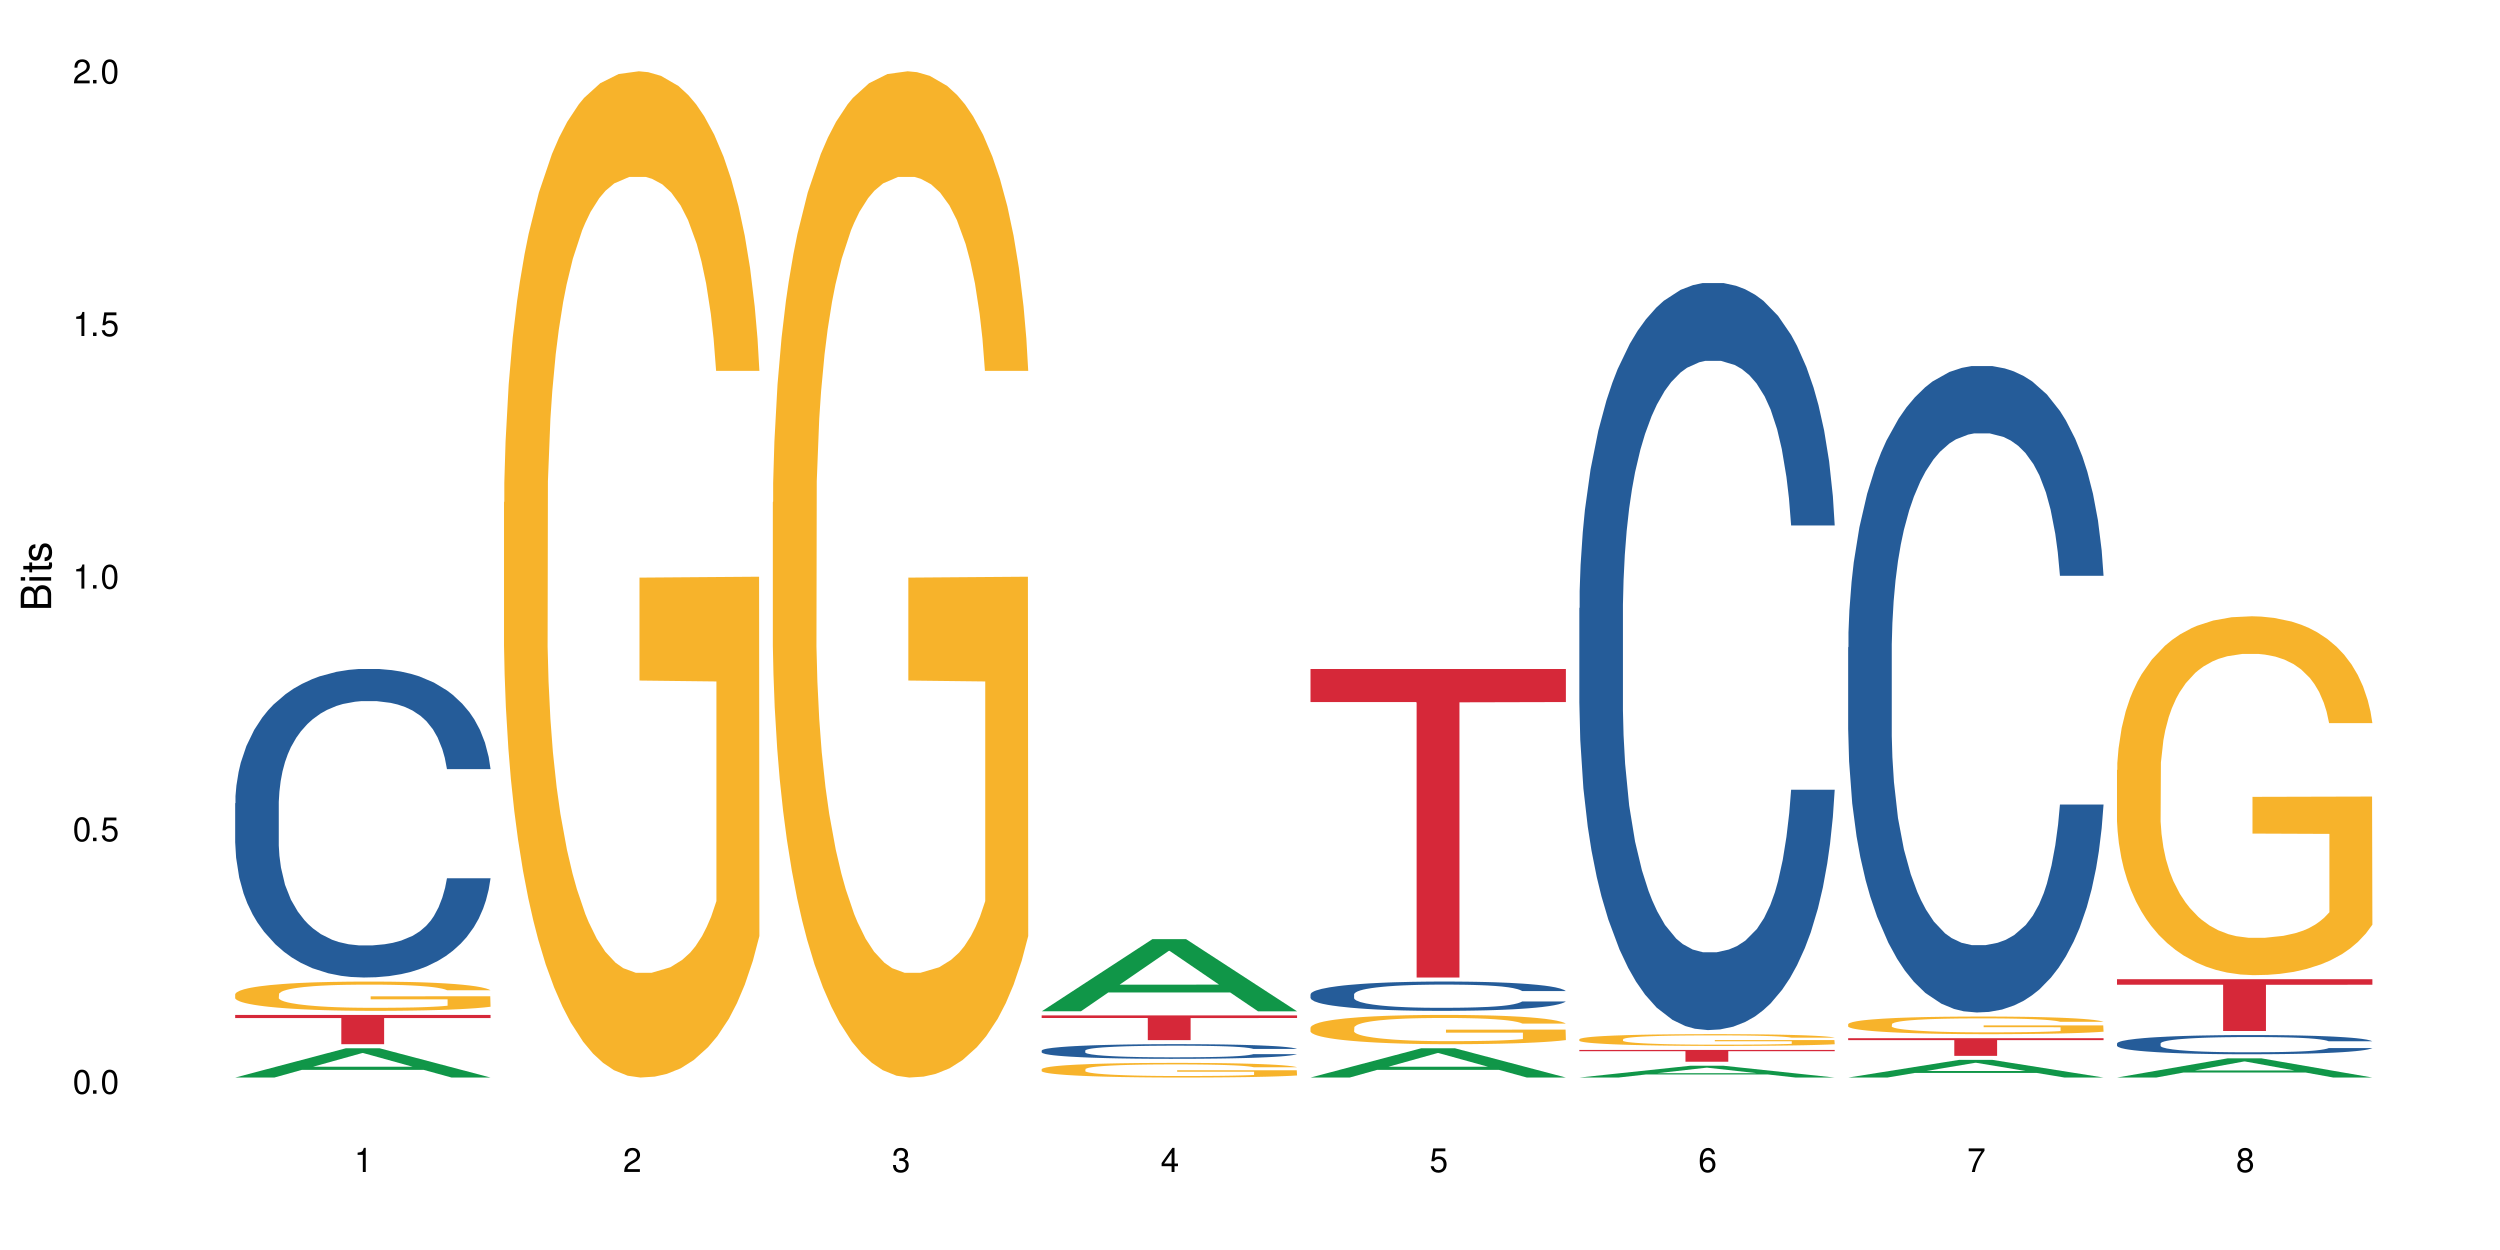 <?xml version="1.0" encoding="UTF-8"?>
<svg xmlns="http://www.w3.org/2000/svg" xmlns:xlink="http://www.w3.org/1999/xlink" width="720" height="360" viewBox="0 0 720 360">
<defs>
<g>
<g id="glyph-0-0">
</g>
<g id="glyph-0-1">
<path d="M 2.641 -6.938 C 2 -6.938 1.422 -6.656 1.078 -6.172 C 0.641 -5.562 0.406 -4.641 0.406 -3.359 C 0.406 -1.016 1.188 0.219 2.641 0.219 C 4.078 0.219 4.859 -1.016 4.859 -3.297 C 4.859 -4.641 4.656 -5.547 4.203 -6.172 C 3.844 -6.656 3.281 -6.938 2.641 -6.938 Z M 2.641 -6.188 C 3.547 -6.188 4 -5.25 4 -3.375 C 4 -1.406 3.562 -0.484 2.625 -0.484 C 1.734 -0.484 1.281 -1.438 1.281 -3.344 C 1.281 -5.25 1.734 -6.188 2.641 -6.188 Z M 2.641 -6.188 "/>
</g>
<g id="glyph-0-2">
<path d="M 1.828 -1 L 0.828 -1 L 0.828 0 L 1.828 0 Z M 1.828 -1 "/>
</g>
<g id="glyph-0-3">
<path d="M 4.562 -6.797 L 1.062 -6.797 L 0.547 -3.094 L 1.328 -3.094 C 1.719 -3.562 2.047 -3.734 2.578 -3.734 C 3.484 -3.734 4.062 -3.109 4.062 -2.094 C 4.062 -1.125 3.484 -0.531 2.578 -0.531 C 1.828 -0.531 1.375 -0.906 1.188 -1.672 L 0.328 -1.672 C 0.453 -1.109 0.547 -0.844 0.75 -0.594 C 1.125 -0.078 1.828 0.219 2.594 0.219 C 3.969 0.219 4.922 -0.781 4.922 -2.219 C 4.922 -3.562 4.031 -4.484 2.719 -4.484 C 2.25 -4.484 1.859 -4.359 1.469 -4.062 L 1.734 -5.969 L 4.562 -5.969 Z M 4.562 -6.797 "/>
</g>
<g id="glyph-0-4">
<path d="M 2.484 -4.938 L 2.484 0 L 3.328 0 L 3.328 -6.938 L 2.766 -6.938 C 2.469 -5.875 2.281 -5.734 0.984 -5.562 L 0.984 -4.938 Z M 2.484 -4.938 "/>
</g>
<g id="glyph-0-5">
<path d="M 4.859 -0.828 L 1.281 -0.828 C 1.359 -1.406 1.672 -1.781 2.5 -2.281 L 3.469 -2.828 C 4.406 -3.344 4.906 -4.062 4.906 -4.906 C 4.906 -5.484 4.672 -6.031 4.266 -6.406 C 3.859 -6.766 3.375 -6.938 2.719 -6.938 C 1.859 -6.938 1.219 -6.625 0.844 -6.031 C 0.609 -5.672 0.5 -5.234 0.484 -4.531 L 1.328 -4.531 C 1.359 -5.016 1.406 -5.281 1.531 -5.516 C 1.75 -5.938 2.188 -6.203 2.703 -6.203 C 3.469 -6.203 4.031 -5.641 4.031 -4.891 C 4.031 -4.344 3.719 -3.859 3.125 -3.516 L 2.234 -3 C 0.812 -2.172 0.406 -1.531 0.328 -0.016 L 4.859 -0.016 Z M 4.859 -0.828 "/>
</g>
<g id="glyph-0-6">
<path d="M 2.125 -3.188 L 2.578 -3.188 C 3.5 -3.188 3.984 -2.766 3.984 -1.922 C 3.984 -1.062 3.469 -0.531 2.594 -0.531 C 1.656 -0.531 1.203 -1 1.156 -2.016 L 0.312 -2.016 C 0.344 -1.453 0.438 -1.094 0.609 -0.781 C 0.953 -0.109 1.625 0.219 2.547 0.219 C 3.953 0.219 4.859 -0.625 4.859 -1.938 C 4.859 -2.828 4.516 -3.297 3.703 -3.594 C 4.344 -3.844 4.656 -4.328 4.656 -5.031 C 4.656 -6.219 3.875 -6.938 2.578 -6.938 C 1.203 -6.938 0.484 -6.172 0.453 -4.703 L 1.297 -4.703 C 1.312 -5.125 1.344 -5.359 1.453 -5.578 C 1.641 -5.969 2.062 -6.203 2.594 -6.203 C 3.344 -6.203 3.797 -5.75 3.797 -5 C 3.797 -4.516 3.609 -4.219 3.25 -4.047 C 3.016 -3.953 2.703 -3.922 2.125 -3.906 Z M 2.125 -3.188 "/>
</g>
<g id="glyph-0-7">
<path d="M 3.141 -1.672 L 3.141 0 L 3.984 0 L 3.984 -1.672 L 4.984 -1.672 L 4.984 -2.438 L 3.984 -2.438 L 3.984 -6.938 L 3.359 -6.938 L 0.266 -2.578 L 0.266 -1.672 Z M 3.141 -2.438 L 1 -2.438 L 3.141 -5.5 Z M 3.141 -2.438 "/>
</g>
<g id="glyph-0-8">
<path d="M 4.781 -5.125 C 4.609 -6.266 3.891 -6.938 2.844 -6.938 C 2.094 -6.938 1.422 -6.578 1.031 -5.953 C 0.594 -5.266 0.406 -4.422 0.406 -3.172 C 0.406 -2 0.578 -1.25 0.984 -0.641 C 1.359 -0.078 1.953 0.219 2.703 0.219 C 3.984 0.219 4.922 -0.75 4.922 -2.094 C 4.922 -3.375 4.062 -4.281 2.844 -4.281 C 2.172 -4.281 1.641 -4.031 1.281 -3.516 C 1.281 -5.234 1.828 -6.188 2.797 -6.188 C 3.391 -6.188 3.797 -5.797 3.938 -5.125 Z M 2.734 -3.531 C 3.547 -3.531 4.062 -2.953 4.062 -2.031 C 4.062 -1.156 3.484 -0.531 2.703 -0.531 C 1.922 -0.531 1.328 -1.188 1.328 -2.078 C 1.328 -2.938 1.906 -3.531 2.734 -3.531 Z M 2.734 -3.531 "/>
</g>
<g id="glyph-0-9">
<path d="M 4.984 -6.797 L 0.438 -6.797 L 0.438 -5.969 L 4.109 -5.969 C 2.5 -3.656 1.828 -2.234 1.328 0 L 2.219 0 C 2.594 -2.172 3.453 -4.047 4.984 -6.094 Z M 4.984 -6.797 "/>
</g>
<g id="glyph-0-10">
<path d="M 3.75 -3.656 C 4.469 -4.094 4.688 -4.438 4.688 -5.078 C 4.688 -6.172 3.844 -6.938 2.641 -6.938 C 1.438 -6.938 0.594 -6.172 0.594 -5.094 C 0.594 -4.438 0.812 -4.094 1.516 -3.656 C 0.734 -3.266 0.359 -2.703 0.359 -1.922 C 0.359 -0.656 1.281 0.219 2.641 0.219 C 3.984 0.219 4.922 -0.656 4.922 -1.922 C 4.922 -2.703 4.531 -3.266 3.75 -3.656 Z M 2.641 -6.188 C 3.359 -6.188 3.812 -5.75 3.812 -5.062 C 3.812 -4.406 3.344 -3.984 2.641 -3.984 C 1.922 -3.984 1.453 -4.406 1.453 -5.078 C 1.453 -5.75 1.922 -6.188 2.641 -6.188 Z M 2.641 -3.266 C 3.484 -3.266 4.062 -2.719 4.062 -1.906 C 4.062 -1.078 3.484 -0.531 2.625 -0.531 C 1.797 -0.531 1.219 -1.094 1.219 -1.906 C 1.219 -2.719 1.781 -3.266 2.641 -3.266 Z M 2.641 -3.266 "/>
</g>
<g id="glyph-1-0">
</g>
<g id="glyph-1-1">
<path d="M 0 -0.953 L 0 -4.891 C 0 -5.719 -0.234 -6.344 -0.734 -6.797 C -1.188 -7.234 -1.812 -7.469 -2.5 -7.469 C -3.547 -7.469 -4.188 -7 -4.625 -5.875 C -4.984 -6.688 -5.625 -7.094 -6.531 -7.094 C -7.172 -7.094 -7.734 -6.859 -8.141 -6.391 C -8.562 -5.922 -8.75 -5.344 -8.75 -4.5 L -8.75 -0.953 Z M -4.984 -2.062 L -7.766 -2.062 L -7.766 -4.219 C -7.766 -4.844 -7.688 -5.203 -7.453 -5.5 C -7.219 -5.812 -6.859 -5.969 -6.375 -5.969 C -5.891 -5.969 -5.531 -5.812 -5.297 -5.5 C -5.062 -5.203 -4.984 -4.844 -4.984 -4.219 Z M -0.984 -2.062 L -4 -2.062 L -4 -4.781 C -4 -5.766 -3.438 -6.359 -2.484 -6.359 C -1.547 -6.359 -0.984 -5.766 -0.984 -4.781 Z M -0.984 -2.062 "/>
</g>
<g id="glyph-1-2">
<path d="M -6.281 -1.797 L -6.281 -0.797 L 0 -0.797 L 0 -1.797 Z M -8.75 -1.797 L -8.75 -0.797 L -7.484 -0.797 L -7.484 -1.797 Z M -8.75 -1.797 "/>
</g>
<g id="glyph-1-3">
<path d="M -6.281 -3.047 L -6.281 -2.016 L -8.016 -2.016 L -8.016 -1.016 L -6.281 -1.016 L -6.281 -0.172 L -5.469 -0.172 L -5.469 -1.016 L -0.719 -1.016 C -0.078 -1.016 0.281 -1.453 0.281 -2.234 C 0.281 -2.5 0.25 -2.719 0.188 -3.047 L -0.641 -3.047 C -0.609 -2.906 -0.594 -2.766 -0.594 -2.562 C -0.594 -2.141 -0.719 -2.016 -1.156 -2.016 L -5.469 -2.016 L -5.469 -3.047 Z M -6.281 -3.047 "/>
</g>
<g id="glyph-1-4">
<path d="M -4.531 -5.25 C -5.766 -5.25 -6.469 -4.422 -6.469 -2.969 C -6.469 -1.516 -5.719 -0.562 -4.547 -0.562 C -3.562 -0.562 -3.094 -1.062 -2.734 -2.562 L -2.516 -3.484 C -2.344 -4.188 -2.094 -4.469 -1.641 -4.469 C -1.047 -4.469 -0.641 -3.875 -0.641 -3 C -0.641 -2.453 -0.797 -2 -1.062 -1.75 C -1.25 -1.594 -1.422 -1.531 -1.875 -1.469 L -1.875 -0.406 C -0.422 -0.453 0.281 -1.266 0.281 -2.922 C 0.281 -4.5 -0.5 -5.516 -1.719 -5.516 C -2.656 -5.516 -3.172 -4.984 -3.469 -3.734 L -3.703 -2.766 C -3.891 -1.953 -4.156 -1.609 -4.594 -1.609 C -5.188 -1.609 -5.547 -2.125 -5.547 -2.938 C -5.547 -3.75 -5.203 -4.172 -4.531 -4.203 Z M -4.531 -5.25 "/>
</g>
</g>
</defs>
<rect x="-72" y="-36" width="864" height="432" fill="rgb(100%, 100%, 100%)" fill-opacity="1"/>
<path fill-rule="nonzero" fill="rgb(6.275%, 58.824%, 28.235%)" fill-opacity="1" d="M 67.73 310.324 L 67.809 310.316 L 99.637 301.895 L 109.301 301.895 L 141.281 310.332 L 130.047 310.332 L 122.031 308.129 L 86.906 308.129 L 79.047 310.324 L 67.73 310.324 L 90.285 307.219 L 118.809 307.211 L 104.586 303.273 L 104.43 303.266 L 104.27 303.289 L 90.207 307.211 L 90.285 307.219 Z M 67.73 310.324 "/>
<path fill-rule="nonzero" fill="rgb(14.51%, 36.078%, 60%)" fill-opacity="1" d="M 67.73 231.336 L 67.82 231.254 L 67.82 229.305 L 68.09 226.219 L 68.719 222.32 L 69.344 219.641 L 70.961 214.848 L 73.203 210.219 L 75.535 206.645 L 77.238 204.535 L 78.766 202.91 L 82.262 199.906 L 84.504 198.359 L 86.926 196.98 L 89.887 195.602 L 92.039 194.789 L 96.883 193.488 L 100.469 192.918 L 103.25 192.676 L 109.262 192.676 L 112.848 193 L 115.449 193.406 L 118.32 194.059 L 120.742 194.789 L 124.957 196.574 L 128.727 198.848 L 130.43 200.148 L 133.121 202.664 L 135.184 205.102 L 136.617 207.215 L 138.234 210.219 L 139.668 213.875 L 140.746 218.016 L 141.281 221.508 L 128.727 221.508 L 128.098 218.258 L 127.379 215.742 L 126.035 212.41 L 124.688 210.055 L 122.805 207.699 L 121.102 206.156 L 118.77 204.613 L 116.707 203.641 L 114.555 202.91 L 112.488 202.422 L 108.543 201.934 L 103.969 201.934 L 102.266 202.098 L 98.766 202.746 L 96.883 203.316 L 94.191 204.453 L 92.309 205.508 L 90.066 207.133 L 88.539 208.512 L 86.656 210.625 L 85.312 212.492 L 83.785 215.172 L 82.891 217.203 L 82.082 219.477 L 81.363 222.156 L 80.828 225 L 80.469 228.004 L 80.289 230.93 L 80.289 243.52 L 80.469 246.441 L 80.918 249.852 L 82.082 254.809 L 83.785 259.113 L 85.762 262.523 L 87.645 264.961 L 88.719 266.098 L 90.156 267.395 L 92.398 269.02 L 95.629 270.645 L 97.512 271.293 L 100.383 271.945 L 103.34 272.27 L 107.289 272.27 L 110.785 271.945 L 113.117 271.539 L 115.539 270.887 L 118.859 269.508 L 120.922 268.207 L 122.715 266.664 L 124.062 265.121 L 124.957 263.82 L 126.305 261.305 L 127.379 258.543 L 128.188 255.699 L 128.727 252.938 L 141.281 252.938 L 140.746 256.188 L 139.938 259.355 L 139.129 261.711 L 137.875 264.555 L 136.441 267.07 L 134.375 269.914 L 132.672 271.781 L 130.43 273.812 L 128.367 275.355 L 126.125 276.734 L 122.805 278.359 L 120.652 279.172 L 118.32 279.902 L 115.539 280.555 L 112.043 281.121 L 108.273 281.445 L 104.777 281.527 L 101.008 281.363 L 98.227 281.039 L 94.551 280.309 L 89.977 278.848 L 86.656 277.305 L 84.055 275.762 L 81.812 274.137 L 79.301 271.945 L 76.074 268.371 L 74.098 265.609 L 72.754 263.336 L 71.23 260.168 L 70.152 257.324 L 68.898 252.777 L 68 247.012 L 67.73 242.543 Z M 67.73 231.336 "/>
<path fill-rule="nonzero" fill="rgb(96.863%, 70.196%, 16.863%)" fill-opacity="1" d="M 67.73 286.305 L 67.82 286.297 L 67.82 286.145 L 68.18 285.797 L 69.078 285.32 L 70.242 284.926 L 71.5 284.617 L 72.305 284.457 L 73.652 284.227 L 74.816 284.055 L 77.777 283.707 L 81.543 283.387 L 83.609 283.246 L 85.941 283.113 L 89.258 282.969 L 90.785 282.914 L 95.449 282.793 L 100.738 282.715 L 106.57 282.691 L 109.262 282.699 L 112.938 282.73 L 117.961 282.816 L 120.832 282.891 L 123.074 282.969 L 125.406 283.07 L 128.277 283.223 L 130.969 283.406 L 133.121 283.594 L 135.273 283.824 L 137.066 284.07 L 138.594 284.34 L 139.938 284.664 L 140.746 284.934 L 141.281 285.203 L 128.816 285.203 L 128.098 284.934 L 127.289 284.727 L 125.945 284.473 L 124.598 284.285 L 123.254 284.141 L 120.742 283.941 L 118.59 283.816 L 115.898 283.707 L 113.297 283.641 L 110.336 283.594 L 108.543 283.578 L 103.789 283.578 L 99.484 283.633 L 96.973 283.691 L 95.18 283.754 L 92.668 283.871 L 91.141 283.961 L 90.246 284.023 L 87.555 284.262 L 85.762 284.48 L 84.773 284.625 L 83.52 284.855 L 82.621 285.066 L 81.633 285.371 L 81.098 285.605 L 80.379 286.129 L 80.289 287.516 L 80.559 287.809 L 81.098 288.125 L 81.812 288.402 L 82.891 288.695 L 83.965 288.918 L 85.852 289.219 L 87.465 289.418 L 88.719 289.551 L 91.141 289.758 L 92.129 289.828 L 94.461 289.965 L 96.883 290.074 L 99.844 290.164 L 102.086 290.211 L 105.672 290.25 L 110.246 290.25 L 115.629 290.203 L 119.039 290.145 L 121.371 290.082 L 122.895 290.027 L 124.777 289.941 L 126.125 289.867 L 127.379 289.781 L 128.906 289.648 L 128.906 287.809 L 106.75 287.801 L 106.75 286.938 L 141.195 286.93 L 141.281 289.941 L 139.398 290.152 L 137.066 290.352 L 134.824 290.504 L 132.492 290.637 L 129.176 290.781 L 126.484 290.875 L 122.355 290.984 L 118.59 291.051 L 114.645 291.098 L 111.145 291.121 L 107.02 291.129 L 103.34 291.113 L 99.395 291.066 L 96.254 291.008 L 93.383 290.93 L 90.516 290.828 L 86.926 290.668 L 84.594 290.535 L 82.172 290.375 L 79.75 290.18 L 77.598 289.973 L 76.164 289.812 L 74.727 289.625 L 73.203 289.395 L 71.766 289.133 L 70.691 288.895 L 69.703 288.625 L 68.988 288.371 L 68.27 288.023 L 67.91 287.746 L 67.73 287.508 Z M 67.73 286.305 "/>
<path fill-rule="nonzero" fill="rgb(83.922%, 15.686%, 22.353%)" fill-opacity="1" d="M 67.73 292.293 L 141.281 292.293 L 141.281 293.195 L 110.629 293.203 L 110.629 300.73 L 98.297 300.73 L 98.297 293.211 L 98.117 293.195 L 67.73 293.195 Z M 67.73 292.293 "/>
<path fill-rule="nonzero" fill="rgb(96.863%, 70.196%, 16.863%)" fill-opacity="1" d="M 145.156 144.652 L 145.242 144.387 L 145.242 139.094 L 145.602 127.184 L 146.5 110.777 L 147.664 97.277 L 148.922 86.691 L 149.73 81.133 L 151.074 73.195 L 152.242 67.371 L 155.199 55.461 L 158.969 44.348 L 161.031 39.582 L 163.363 35.082 L 166.684 30.055 L 168.207 28.203 L 172.871 23.965 L 178.164 21.32 L 183.992 20.527 L 186.684 20.789 L 190.363 21.848 L 195.387 24.762 L 198.254 27.406 L 200.496 30.055 L 202.828 33.496 L 205.699 38.789 L 208.391 45.141 L 210.543 51.492 L 212.695 59.43 L 214.492 67.902 L 216.016 77.164 L 217.359 88.281 L 218.168 97.543 L 218.707 106.805 L 206.238 106.805 L 205.52 97.543 L 204.715 90.398 L 203.367 81.664 L 202.023 75.312 L 200.676 70.281 L 198.164 63.402 L 196.012 59.168 L 193.32 55.461 L 190.723 53.078 L 187.762 51.492 L 185.969 50.961 L 181.211 50.961 L 176.906 52.816 L 174.395 54.934 L 172.602 57.051 L 170.09 61.02 L 168.566 64.195 L 167.668 66.312 L 164.977 74.516 L 163.184 81.93 L 162.195 86.957 L 160.941 94.898 L 160.043 102.043 L 159.059 112.629 L 158.52 120.57 L 157.801 138.566 L 157.711 186.207 L 157.98 196.262 L 158.52 207.113 L 159.238 216.641 L 160.312 226.699 L 161.391 234.375 L 163.273 244.695 L 164.887 251.578 L 166.145 256.078 L 168.566 263.223 L 169.551 265.605 L 171.883 270.367 L 174.305 274.074 L 177.266 277.25 L 179.508 278.836 L 183.098 280.16 L 187.672 280.16 L 193.055 278.574 L 196.461 276.457 L 198.793 274.34 L 200.32 272.484 L 202.203 269.574 L 203.547 266.926 L 204.805 264.016 L 206.328 259.516 L 206.328 196.262 L 184.172 195.996 L 184.172 166.355 L 218.617 166.09 L 218.707 269.574 L 216.824 276.719 L 214.492 283.602 L 212.25 288.895 L 209.918 293.395 L 206.598 298.422 L 203.906 301.598 L 199.781 305.305 L 196.012 307.688 L 192.066 309.273 L 188.566 310.066 L 184.441 310.332 L 180.766 309.805 L 176.816 308.215 L 173.68 306.098 L 170.809 303.453 L 167.938 300.012 L 164.352 294.453 L 162.016 289.953 L 159.594 284.395 L 157.172 277.777 L 155.02 270.633 L 153.586 265.074 L 152.152 258.723 L 150.625 250.781 L 149.191 241.785 L 148.113 233.578 L 147.129 224.316 L 146.41 215.582 L 145.691 203.672 L 145.332 194.145 L 145.156 185.941 Z M 145.156 144.652 "/>
<path fill-rule="nonzero" fill="rgb(96.863%, 70.196%, 16.863%)" fill-opacity="1" d="M 222.578 144.652 L 222.668 144.387 L 222.668 139.094 L 223.027 127.184 L 223.922 110.777 L 225.09 97.277 L 226.344 86.691 L 227.152 81.133 L 228.496 73.195 L 229.664 67.371 L 232.625 55.461 L 236.391 44.348 L 238.453 39.582 L 240.785 35.082 L 244.105 30.055 L 245.629 28.203 L 250.293 23.965 L 255.586 21.32 L 261.418 20.527 L 264.109 20.789 L 267.785 21.848 L 272.809 24.762 L 275.68 27.406 L 277.922 30.055 L 280.254 33.496 L 283.125 38.789 L 285.816 45.141 L 287.969 51.492 L 290.121 59.43 L 291.914 67.902 L 293.438 77.164 L 294.785 88.281 L 295.59 97.543 L 296.129 106.805 L 283.66 106.805 L 282.945 97.543 L 282.137 90.398 L 280.793 81.664 L 279.445 75.312 L 278.102 70.281 L 275.59 63.402 L 273.438 59.168 L 270.746 55.461 L 268.145 53.078 L 265.184 51.492 L 263.391 50.961 L 258.637 50.961 L 254.332 52.816 L 251.82 54.934 L 250.023 57.051 L 247.512 61.02 L 245.988 64.195 L 245.094 66.312 L 242.402 74.516 L 240.605 81.93 L 239.621 86.957 L 238.363 94.898 L 237.469 102.043 L 236.48 112.629 L 235.941 120.57 L 235.227 138.566 L 235.137 186.207 L 235.406 196.262 L 235.941 207.113 L 236.66 216.641 L 237.738 226.699 L 238.812 234.375 L 240.695 244.695 L 242.312 251.578 L 243.566 256.078 L 245.988 263.223 L 246.977 265.605 L 249.309 270.367 L 251.73 274.074 L 254.691 277.25 L 256.934 278.836 L 260.52 280.16 L 265.094 280.16 L 270.477 278.574 L 273.887 276.457 L 276.219 274.34 L 277.742 272.484 L 279.625 269.574 L 280.973 266.926 L 282.227 264.016 L 283.75 259.516 L 283.75 196.262 L 261.598 195.996 L 261.598 166.355 L 296.039 166.09 L 296.129 269.574 L 294.246 276.719 L 291.914 283.602 L 289.672 288.895 L 287.34 293.395 L 284.02 298.422 L 281.328 301.598 L 277.203 305.305 L 273.438 307.688 L 269.488 309.273 L 265.992 310.066 L 261.867 310.332 L 258.188 309.805 L 254.242 308.215 L 251.102 306.098 L 248.23 303.453 L 245.359 300.012 L 241.773 294.453 L 239.441 289.953 L 237.02 284.395 L 234.598 277.777 L 232.445 270.633 L 231.008 265.074 L 229.574 258.723 L 228.051 250.781 L 226.613 241.785 L 225.539 233.578 L 224.551 224.316 L 223.832 215.582 L 223.117 203.672 L 222.758 194.145 L 222.578 185.941 Z M 222.578 144.652 "/>
<path fill-rule="nonzero" fill="rgb(6.275%, 58.824%, 28.235%)" fill-opacity="1" d="M 300 291.246 L 300.078 291.227 L 331.906 270.461 L 341.57 270.461 L 373.555 291.266 L 362.316 291.266 L 354.301 285.836 L 319.176 285.836 L 311.316 291.246 L 300 291.246 L 322.555 283.59 L 351.078 283.57 L 336.855 273.859 L 336.699 273.84 L 336.543 273.898 L 322.477 283.57 L 322.555 283.59 Z M 300 291.246 "/>
<path fill-rule="nonzero" fill="rgb(14.51%, 36.078%, 60%)" fill-opacity="1" d="M 300 302.559 L 300.09 302.555 L 300.09 302.461 L 300.359 302.312 L 300.988 302.129 L 301.617 302 L 303.23 301.773 L 305.473 301.555 L 307.805 301.383 L 309.508 301.285 L 311.035 301.207 L 314.531 301.062 L 316.773 300.988 L 319.195 300.926 L 322.156 300.859 L 324.309 300.82 L 329.152 300.758 L 332.742 300.73 L 335.52 300.719 L 341.531 300.719 L 345.117 300.734 L 347.719 300.754 L 350.59 300.785 L 353.012 300.82 L 357.227 300.906 L 360.996 301.012 L 362.699 301.074 L 365.391 301.195 L 367.453 301.309 L 368.891 301.41 L 370.504 301.555 L 371.938 301.727 L 373.016 301.926 L 373.555 302.09 L 360.996 302.09 L 360.367 301.938 L 359.648 301.816 L 358.305 301.656 L 356.961 301.547 L 355.074 301.434 L 353.371 301.359 L 351.039 301.289 L 348.977 301.242 L 346.824 301.207 L 344.762 301.184 L 340.812 301.16 L 336.238 301.16 L 334.535 301.168 L 331.035 301.199 L 329.152 301.227 L 326.461 301.281 L 324.578 301.328 L 322.336 301.406 L 320.812 301.473 L 318.926 301.574 L 317.582 301.66 L 316.059 301.789 L 315.16 301.887 L 314.352 301.992 L 313.637 302.121 L 313.098 302.258 L 312.738 302.398 L 312.559 302.539 L 312.559 303.137 L 312.738 303.277 L 313.188 303.438 L 314.352 303.672 L 316.059 303.879 L 318.031 304.039 L 319.914 304.156 L 320.992 304.211 L 322.426 304.273 L 324.668 304.348 L 327.898 304.426 L 329.781 304.457 L 332.652 304.488 L 335.609 304.504 L 339.559 304.504 L 343.055 304.488 L 345.387 304.469 L 347.809 304.438 L 351.129 304.371 L 353.191 304.312 L 354.984 304.238 L 356.332 304.164 L 357.227 304.102 L 358.574 303.984 L 359.648 303.852 L 360.457 303.715 L 360.996 303.586 L 373.555 303.586 L 373.016 303.738 L 372.207 303.891 L 371.402 304 L 370.145 304.137 L 368.711 304.258 L 366.645 304.391 L 364.941 304.48 L 362.699 304.578 L 360.637 304.652 L 358.395 304.715 L 355.074 304.793 L 352.922 304.832 L 350.59 304.867 L 347.809 304.898 L 344.312 304.926 L 340.543 304.941 L 337.047 304.945 L 333.277 304.938 L 330.5 304.922 L 326.82 304.887 L 322.246 304.816 L 318.926 304.742 L 316.324 304.668 L 314.082 304.594 L 311.57 304.488 L 308.344 304.32 L 306.371 304.188 L 305.023 304.078 L 303.5 303.93 L 302.422 303.793 L 301.168 303.578 L 300.27 303.305 L 300 303.09 Z M 300 302.559 "/>
<path fill-rule="nonzero" fill="rgb(96.863%, 70.196%, 16.863%)" fill-opacity="1" d="M 300 307.918 L 300.09 307.914 L 300.09 307.836 L 300.449 307.664 L 301.348 307.422 L 302.512 307.227 L 303.77 307.074 L 304.574 306.992 L 305.922 306.875 L 307.086 306.789 L 310.047 306.617 L 313.816 306.457 L 315.879 306.387 L 318.211 306.32 L 321.527 306.246 L 323.055 306.219 L 327.719 306.156 L 333.012 306.121 L 338.84 306.109 L 341.531 306.113 L 345.207 306.129 L 350.23 306.168 L 353.102 306.207 L 355.344 306.246 L 357.676 306.297 L 360.547 306.375 L 363.238 306.465 L 365.391 306.559 L 367.543 306.676 L 369.336 306.797 L 370.863 306.934 L 372.207 307.094 L 373.016 307.23 L 373.555 307.367 L 361.086 307.367 L 360.367 307.23 L 359.559 307.125 L 358.215 307 L 356.871 306.906 L 355.523 306.832 L 353.012 306.734 L 350.859 306.672 L 348.168 306.617 L 345.566 306.582 L 342.609 306.559 L 340.812 306.551 L 336.059 306.551 L 331.754 306.578 L 329.242 306.609 L 327.449 306.641 L 324.938 306.699 L 323.414 306.746 L 322.516 306.773 L 319.824 306.895 L 318.031 307.004 L 317.043 307.078 L 315.789 307.191 L 314.891 307.297 L 313.902 307.449 L 313.367 307.566 L 312.648 307.828 L 312.559 308.523 L 312.828 308.668 L 313.367 308.828 L 314.082 308.965 L 315.16 309.113 L 316.234 309.227 L 318.121 309.375 L 319.734 309.477 L 320.992 309.543 L 323.414 309.645 L 324.398 309.68 L 326.73 309.75 L 329.152 309.805 L 332.113 309.852 L 334.355 309.875 L 337.941 309.895 L 342.52 309.895 L 347.898 309.871 L 351.309 309.84 L 353.641 309.809 L 355.164 309.781 L 357.047 309.738 L 358.395 309.699 L 359.648 309.656 L 361.176 309.59 L 361.176 308.668 L 339.02 308.664 L 339.02 308.234 L 373.465 308.23 L 373.555 309.738 L 371.668 309.844 L 369.336 309.941 L 367.094 310.02 L 364.762 310.086 L 361.445 310.16 L 358.754 310.207 L 354.629 310.258 L 350.859 310.293 L 346.914 310.316 L 343.414 310.328 L 339.289 310.332 L 335.609 310.324 L 331.664 310.301 L 328.523 310.27 L 325.656 310.23 L 322.785 310.184 L 319.195 310.102 L 316.863 310.035 L 314.441 309.953 L 312.02 309.859 L 309.867 309.754 L 308.434 309.672 L 306.996 309.582 L 305.473 309.465 L 304.039 309.332 L 302.961 309.215 L 301.973 309.078 L 301.258 308.953 L 300.539 308.777 L 300.18 308.641 L 300 308.52 Z M 300 307.918 "/>
<path fill-rule="nonzero" fill="rgb(83.922%, 15.686%, 22.353%)" fill-opacity="1" d="M 300 292.43 L 373.555 292.43 L 373.555 293.191 L 342.898 293.199 L 342.898 299.555 L 330.566 299.555 L 330.566 293.207 L 330.387 293.191 L 300 293.191 Z M 300 292.43 "/>
<path fill-rule="nonzero" fill="rgb(6.275%, 58.824%, 28.235%)" fill-opacity="1" d="M 377.426 310.324 L 377.504 310.316 L 409.328 301.895 L 418.992 301.895 L 450.977 310.332 L 439.738 310.332 L 431.723 308.129 L 396.598 308.129 L 388.738 310.324 L 377.426 310.324 L 399.977 307.219 L 428.504 307.211 L 414.277 303.273 L 414.121 303.266 L 413.965 303.289 L 399.898 307.211 L 399.977 307.219 Z M 377.426 310.324 "/>
<path fill-rule="nonzero" fill="rgb(14.51%, 36.078%, 60%)" fill-opacity="1" d="M 377.426 286.363 L 377.516 286.355 L 377.516 286.168 L 377.781 285.875 L 378.41 285.508 L 379.039 285.254 L 380.652 284.797 L 382.895 284.355 L 385.227 284.02 L 386.934 283.816 L 388.457 283.664 L 391.957 283.379 L 394.199 283.23 L 396.621 283.102 L 399.578 282.969 L 401.734 282.891 L 406.574 282.77 L 410.164 282.715 L 412.945 282.691 L 418.953 282.691 L 422.543 282.723 L 425.145 282.762 L 428.016 282.824 L 430.438 282.891 L 434.652 283.062 L 438.418 283.277 L 440.125 283.402 L 442.812 283.641 L 444.879 283.871 L 446.312 284.07 L 447.926 284.355 L 449.363 284.703 L 450.438 285.098 L 450.977 285.43 L 438.418 285.43 L 437.789 285.121 L 437.074 284.883 L 435.727 284.566 L 434.383 284.344 L 432.5 284.117 L 430.793 283.973 L 428.461 283.824 L 426.398 283.734 L 424.246 283.664 L 422.184 283.617 L 418.238 283.57 L 413.664 283.57 L 411.957 283.586 L 408.461 283.648 L 406.574 283.703 L 403.887 283.809 L 402 283.91 L 399.758 284.062 L 398.234 284.195 L 396.352 284.395 L 395.004 284.574 L 393.48 284.828 L 392.582 285.02 L 391.777 285.238 L 391.059 285.492 L 390.52 285.762 L 390.16 286.047 L 389.98 286.324 L 389.98 287.52 L 390.16 287.797 L 390.609 288.121 L 391.777 288.59 L 393.48 289 L 395.453 289.324 L 397.336 289.555 L 398.414 289.664 L 399.848 289.789 L 402.09 289.941 L 405.32 290.094 L 407.203 290.156 L 410.074 290.219 L 413.035 290.25 L 416.98 290.25 L 420.48 290.219 L 422.812 290.18 L 425.234 290.117 L 428.551 289.988 L 430.613 289.863 L 432.41 289.719 L 433.754 289.57 L 434.652 289.449 L 435.996 289.207 L 437.074 288.945 L 437.879 288.676 L 438.418 288.414 L 450.977 288.414 L 450.438 288.723 L 449.633 289.023 L 448.824 289.246 L 447.566 289.516 L 446.133 289.758 L 444.07 290.027 L 442.367 290.203 L 440.125 290.395 L 438.059 290.543 L 435.816 290.676 L 432.5 290.828 L 430.348 290.906 L 428.016 290.977 L 425.234 291.035 L 421.734 291.09 L 417.969 291.121 L 414.469 291.129 L 410.703 291.113 L 407.922 291.082 L 404.242 291.012 L 399.668 290.875 L 396.352 290.727 L 393.75 290.582 L 391.508 290.426 L 388.996 290.219 L 385.766 289.879 L 383.793 289.617 L 382.449 289.402 L 380.922 289.102 L 379.848 288.832 L 378.59 288.398 L 377.695 287.852 L 377.426 287.426 Z M 377.426 286.363 "/>
<path fill-rule="nonzero" fill="rgb(96.863%, 70.196%, 16.863%)" fill-opacity="1" d="M 377.426 295.906 L 377.516 295.898 L 377.516 295.746 L 377.871 295.398 L 378.77 294.922 L 379.938 294.527 L 381.191 294.219 L 382 294.059 L 383.344 293.828 L 384.512 293.656 L 387.469 293.309 L 391.238 292.988 L 393.301 292.848 L 395.633 292.719 L 398.953 292.57 L 400.477 292.516 L 405.141 292.395 L 410.434 292.316 L 416.262 292.293 L 418.953 292.301 L 422.633 292.332 L 427.656 292.418 L 430.527 292.492 L 432.77 292.57 L 435.102 292.672 L 437.969 292.824 L 440.66 293.008 L 442.812 293.195 L 444.969 293.426 L 446.762 293.672 L 448.285 293.941 L 449.633 294.266 L 450.438 294.535 L 450.977 294.805 L 438.508 294.805 L 437.789 294.535 L 436.984 294.328 L 435.637 294.074 L 434.293 293.887 L 432.949 293.742 L 430.438 293.543 L 428.281 293.418 L 425.594 293.309 L 422.992 293.242 L 420.031 293.195 L 418.238 293.18 L 413.484 293.18 L 409.176 293.234 L 406.664 293.293 L 404.871 293.355 L 402.359 293.473 L 400.836 293.566 L 399.938 293.625 L 397.246 293.863 L 395.453 294.082 L 394.469 294.227 L 393.211 294.457 L 392.312 294.668 L 391.328 294.977 L 390.789 295.207 L 390.07 295.73 L 389.98 297.117 L 390.25 297.41 L 390.789 297.727 L 391.508 298.004 L 392.582 298.297 L 393.66 298.52 L 395.543 298.82 L 397.156 299.02 L 398.414 299.152 L 400.836 299.359 L 401.82 299.43 L 404.156 299.566 L 406.574 299.676 L 409.535 299.77 L 411.777 299.812 L 415.367 299.852 L 419.941 299.852 L 425.324 299.805 L 428.73 299.746 L 431.062 299.684 L 432.59 299.629 L 434.473 299.543 L 435.816 299.469 L 437.074 299.383 L 438.598 299.25 L 438.598 297.41 L 416.441 297.402 L 416.441 296.539 L 450.887 296.531 L 450.977 299.543 L 449.094 299.754 L 446.762 299.953 L 444.52 300.105 L 442.188 300.238 L 438.867 300.383 L 436.176 300.477 L 432.051 300.586 L 428.281 300.652 L 424.336 300.699 L 420.84 300.723 L 416.711 300.73 L 413.035 300.715 L 409.086 300.668 L 405.949 300.609 L 403.078 300.531 L 400.207 300.43 L 396.621 300.27 L 394.289 300.137 L 391.867 299.977 L 389.445 299.781 L 387.293 299.574 L 385.855 299.414 L 384.422 299.227 L 382.895 298.996 L 381.461 298.734 L 380.383 298.496 L 379.398 298.227 L 378.68 297.973 L 377.961 297.625 L 377.605 297.348 L 377.426 297.109 Z M 377.426 295.906 "/>
<path fill-rule="nonzero" fill="rgb(83.922%, 15.686%, 22.353%)" fill-opacity="1" d="M 377.426 192.676 L 450.977 192.676 L 450.977 202.188 L 420.324 202.27 L 420.324 281.527 L 407.988 281.527 L 407.988 202.355 L 407.809 202.188 L 377.426 202.188 Z M 377.426 192.676 "/>
<path fill-rule="nonzero" fill="rgb(6.275%, 58.824%, 28.235%)" fill-opacity="1" d="M 454.848 310.328 L 454.926 310.324 L 486.75 306.941 L 496.418 306.941 L 528.398 310.332 L 517.164 310.332 L 509.148 309.449 L 474.023 309.449 L 466.164 310.328 L 454.848 310.328 L 477.402 309.082 L 505.926 309.078 L 491.703 307.496 L 491.547 307.492 L 491.387 307.504 L 477.32 309.078 L 477.402 309.082 Z M 454.848 310.328 "/>
<path fill-rule="nonzero" fill="rgb(14.51%, 36.078%, 60%)" fill-opacity="1" d="M 454.848 175.133 L 454.938 174.934 L 454.938 170.215 L 455.207 162.742 L 455.836 153.301 L 456.461 146.812 L 458.078 135.207 L 460.32 124 L 462.652 115.344 L 464.355 110.23 L 465.879 106.297 L 469.379 99.023 L 471.621 95.285 L 474.043 91.941 L 477.004 88.598 L 479.156 86.633 L 484 83.484 L 487.586 82.109 L 490.367 81.52 L 496.379 81.52 L 499.965 82.305 L 502.566 83.289 L 505.438 84.863 L 507.859 86.633 L 512.074 90.957 L 515.844 96.465 L 517.547 99.613 L 520.238 105.707 L 522.301 111.609 L 523.734 116.723 L 525.352 124 L 526.785 132.848 L 527.863 142.879 L 528.398 151.336 L 515.844 151.336 L 515.215 143.469 L 514.496 137.371 L 513.152 129.309 L 511.805 123.605 L 509.922 117.902 L 508.219 114.164 L 505.887 110.43 L 503.824 108.07 L 501.672 106.297 L 499.605 105.117 L 495.66 103.938 L 491.086 103.938 L 489.383 104.332 L 485.883 105.906 L 484 107.281 L 481.309 110.035 L 479.426 112.594 L 477.184 116.523 L 475.656 119.867 L 473.773 124.98 L 472.43 129.504 L 470.902 135.996 L 470.008 140.91 L 469.199 146.418 L 468.48 152.91 L 467.945 159.793 L 467.586 167.066 L 467.406 174.148 L 467.406 204.633 L 467.586 211.711 L 468.035 219.973 L 469.199 231.969 L 470.902 242.391 L 472.879 250.652 L 474.762 256.551 L 475.836 259.305 L 477.273 262.449 L 479.516 266.383 L 482.742 270.316 L 484.629 271.891 L 487.496 273.465 L 490.457 274.25 L 494.406 274.25 L 497.902 273.465 L 500.234 272.48 L 502.656 270.906 L 505.977 267.562 L 508.039 264.418 L 509.832 260.68 L 511.18 256.945 L 512.074 253.797 L 513.422 247.699 L 514.496 241.016 L 515.305 234.133 L 515.844 227.445 L 528.398 227.445 L 527.863 235.312 L 527.055 242.98 L 526.246 248.684 L 524.992 255.566 L 523.555 261.664 L 521.492 268.547 L 519.789 273.07 L 517.547 277.988 L 515.484 281.723 L 513.242 285.066 L 509.922 289 L 507.77 290.969 L 505.438 292.738 L 502.656 294.309 L 499.16 295.688 L 495.391 296.473 L 491.895 296.672 L 488.125 296.277 L 485.344 295.492 L 481.668 293.719 L 477.094 290.18 L 473.773 286.445 L 471.172 282.707 L 468.93 278.773 L 466.418 273.465 L 463.191 264.812 L 461.215 258.125 L 459.871 252.617 L 458.348 244.949 L 457.27 238.062 L 456.016 227.051 L 455.117 213.086 L 454.848 202.27 Z M 454.848 175.133 "/>
<path fill-rule="nonzero" fill="rgb(96.863%, 70.196%, 16.863%)" fill-opacity="1" d="M 454.848 299.285 L 454.938 299.285 L 454.938 299.223 L 455.297 299.082 L 456.191 298.891 L 457.359 298.73 L 458.613 298.609 L 459.422 298.543 L 460.77 298.449 L 461.934 298.383 L 464.895 298.242 L 468.66 298.113 L 470.723 298.059 L 473.055 298.004 L 476.375 297.945 L 477.898 297.926 L 482.562 297.875 L 487.855 297.844 L 493.688 297.836 L 496.379 297.836 L 500.055 297.852 L 505.078 297.883 L 507.949 297.914 L 510.191 297.945 L 512.523 297.984 L 515.395 298.047 L 518.086 298.121 L 520.238 298.195 L 522.391 298.289 L 524.184 298.387 L 525.711 298.496 L 527.055 298.625 L 527.863 298.734 L 528.398 298.844 L 515.934 298.844 L 515.215 298.734 L 514.406 298.652 L 513.062 298.551 L 511.715 298.477 L 510.371 298.418 L 507.859 298.336 L 505.707 298.285 L 503.016 298.242 L 500.414 298.215 L 497.453 298.195 L 495.66 298.191 L 490.906 298.191 L 486.602 298.211 L 484.09 298.238 L 482.297 298.262 L 479.785 298.309 L 478.258 298.344 L 477.363 298.371 L 474.672 298.465 L 472.879 298.551 L 471.891 298.613 L 470.633 298.703 L 469.738 298.789 L 468.75 298.91 L 468.211 299.004 L 467.496 299.215 L 467.406 299.773 L 467.676 299.891 L 468.211 300.016 L 468.93 300.129 L 470.008 300.246 L 471.082 300.336 L 472.965 300.457 L 474.582 300.539 L 475.836 300.59 L 478.258 300.672 L 479.246 300.703 L 481.578 300.758 L 484 300.801 L 486.961 300.836 L 489.203 300.855 L 492.789 300.871 L 497.363 300.871 L 502.746 300.852 L 506.156 300.828 L 508.488 300.805 L 510.012 300.781 L 511.895 300.746 L 513.242 300.715 L 514.496 300.684 L 516.023 300.629 L 516.023 299.891 L 493.867 299.887 L 493.867 299.539 L 528.309 299.535 L 528.398 300.746 L 526.516 300.832 L 524.184 300.91 L 521.941 300.973 L 519.609 301.027 L 516.289 301.086 L 513.602 301.121 L 509.473 301.164 L 505.707 301.195 L 501.758 301.211 L 498.262 301.223 L 494.137 301.223 L 490.457 301.219 L 486.512 301.199 L 483.371 301.176 L 480.5 301.145 L 477.633 301.105 L 474.043 301.039 L 471.711 300.984 L 469.289 300.922 L 466.867 300.844 L 464.715 300.762 L 463.281 300.695 L 461.844 300.621 L 460.32 300.527 L 458.883 300.422 L 457.809 300.328 L 456.82 300.219 L 456.102 300.117 L 455.387 299.977 L 455.027 299.867 L 454.848 299.77 Z M 454.848 299.285 "/>
<path fill-rule="nonzero" fill="rgb(83.922%, 15.686%, 22.353%)" fill-opacity="1" d="M 454.848 302.387 L 528.398 302.387 L 528.398 302.75 L 497.746 302.754 L 497.746 305.777 L 485.414 305.777 L 485.414 302.758 L 485.234 302.75 L 454.848 302.75 Z M 454.848 302.387 "/>
<path fill-rule="nonzero" fill="rgb(6.275%, 58.824%, 28.235%)" fill-opacity="1" d="M 532.27 310.328 L 532.352 310.324 L 564.176 305.25 L 573.84 305.25 L 605.824 310.332 L 594.586 310.332 L 586.57 309.008 L 551.445 309.008 L 543.586 310.328 L 532.27 310.328 L 554.824 308.457 L 583.348 308.453 L 569.125 306.082 L 568.969 306.078 L 568.812 306.09 L 554.746 308.453 L 554.824 308.457 Z M 532.27 310.328 "/>
<path fill-rule="nonzero" fill="rgb(14.51%, 36.078%, 60%)" fill-opacity="1" d="M 532.27 186.434 L 532.359 186.262 L 532.359 182.176 L 532.629 175.711 L 533.258 167.543 L 533.887 161.926 L 535.5 151.887 L 537.742 142.188 L 540.074 134.699 L 541.777 130.273 L 543.305 126.871 L 546.801 120.574 L 549.043 117.34 L 551.465 114.449 L 554.426 111.555 L 556.578 109.852 L 561.422 107.129 L 565.012 105.941 L 567.793 105.43 L 573.801 105.43 L 577.391 106.109 L 579.992 106.961 L 582.859 108.32 L 585.281 109.852 L 589.5 113.598 L 593.266 118.363 L 594.969 121.086 L 597.66 126.359 L 599.723 131.465 L 601.16 135.891 L 602.773 142.188 L 604.207 149.844 L 605.285 158.523 L 605.824 165.84 L 593.266 165.84 L 592.637 159.035 L 591.922 153.758 L 590.574 146.781 L 589.23 141.848 L 587.344 136.91 L 585.641 133.68 L 583.309 130.445 L 581.246 128.402 L 579.094 126.871 L 577.031 125.852 L 573.082 124.828 L 568.508 124.828 L 566.805 125.168 L 563.305 126.531 L 561.422 127.723 L 558.73 130.105 L 556.848 132.316 L 554.605 135.719 L 553.082 138.613 L 551.199 143.039 L 549.852 146.953 L 548.328 152.566 L 547.43 156.82 L 546.621 161.586 L 545.906 167.203 L 545.367 173.156 L 545.008 179.453 L 544.828 185.582 L 544.828 211.957 L 545.008 218.082 L 545.457 225.23 L 546.621 235.613 L 548.328 244.633 L 550.301 251.777 L 552.184 256.883 L 553.262 259.266 L 554.695 261.988 L 556.938 265.391 L 560.168 268.797 L 562.051 270.156 L 564.922 271.52 L 567.883 272.199 L 571.828 272.199 L 575.324 271.52 L 577.656 270.668 L 580.078 269.305 L 583.398 266.414 L 585.461 263.691 L 587.254 260.457 L 588.602 257.223 L 589.5 254.5 L 590.844 249.227 L 591.922 243.441 L 592.727 237.484 L 593.266 231.699 L 605.824 231.699 L 605.285 238.504 L 604.477 245.141 L 603.672 250.078 L 602.414 256.031 L 600.98 261.309 L 598.918 267.266 L 597.211 271.18 L 594.969 275.434 L 592.906 278.664 L 590.664 281.559 L 587.344 284.961 L 585.191 286.664 L 582.859 288.195 L 580.078 289.559 L 576.582 290.75 L 572.816 291.43 L 569.316 291.598 L 565.551 291.258 L 562.77 290.578 L 559.09 289.047 L 554.516 285.984 L 551.199 282.75 L 548.598 279.516 L 546.355 276.113 L 543.844 271.52 L 540.613 264.031 L 538.641 258.246 L 537.293 253.48 L 535.77 246.844 L 534.691 240.887 L 533.438 231.359 L 532.539 219.273 L 532.27 209.914 Z M 532.27 186.434 "/>
<path fill-rule="nonzero" fill="rgb(96.863%, 70.196%, 16.863%)" fill-opacity="1" d="M 532.27 294.938 L 532.359 294.934 L 532.359 294.84 L 532.719 294.633 L 533.617 294.344 L 534.781 294.109 L 536.039 293.922 L 536.844 293.824 L 538.191 293.688 L 539.355 293.586 L 542.316 293.375 L 546.086 293.18 L 548.148 293.098 L 550.48 293.02 L 553.797 292.93 L 555.324 292.898 L 559.988 292.824 L 565.281 292.777 L 571.109 292.762 L 573.801 292.766 L 577.48 292.785 L 582.5 292.836 L 585.371 292.883 L 587.613 292.93 L 589.945 292.992 L 592.816 293.082 L 595.508 293.195 L 597.66 293.305 L 599.812 293.445 L 601.609 293.594 L 603.133 293.754 L 604.477 293.949 L 605.285 294.113 L 605.824 294.277 L 593.355 294.277 L 592.637 294.113 L 591.832 293.988 L 590.484 293.836 L 589.141 293.723 L 587.793 293.637 L 585.281 293.516 L 583.129 293.441 L 580.438 293.375 L 577.836 293.332 L 574.879 293.305 L 573.082 293.297 L 568.328 293.297 L 564.023 293.328 L 561.512 293.367 L 559.719 293.402 L 557.207 293.473 L 555.684 293.527 L 554.785 293.566 L 552.094 293.711 L 550.301 293.84 L 549.312 293.926 L 548.059 294.066 L 547.16 294.191 L 546.176 294.379 L 545.637 294.516 L 544.918 294.832 L 544.828 295.668 L 545.098 295.844 L 545.637 296.035 L 546.355 296.199 L 547.43 296.379 L 548.508 296.512 L 550.391 296.691 L 552.004 296.812 L 553.262 296.891 L 555.684 297.02 L 556.668 297.059 L 559 297.145 L 561.422 297.207 L 564.383 297.262 L 566.625 297.293 L 570.215 297.316 L 574.789 297.316 L 580.168 297.285 L 583.578 297.25 L 585.91 297.211 L 587.434 297.18 L 589.32 297.129 L 590.664 297.082 L 591.922 297.031 L 593.445 296.953 L 593.445 295.844 L 571.289 295.84 L 571.289 295.32 L 605.734 295.316 L 605.824 297.129 L 603.941 297.254 L 601.609 297.375 L 599.363 297.469 L 597.031 297.547 L 593.715 297.633 L 591.023 297.691 L 586.898 297.754 L 583.129 297.797 L 579.184 297.824 L 575.684 297.84 L 571.559 297.844 L 567.883 297.836 L 563.934 297.805 L 560.797 297.77 L 557.926 297.723 L 555.055 297.664 L 551.465 297.566 L 549.133 297.484 L 546.711 297.391 L 544.289 297.273 L 542.137 297.148 L 540.703 297.051 L 539.266 296.938 L 537.742 296.801 L 536.309 296.641 L 535.23 296.496 L 534.246 296.336 L 533.527 296.184 L 532.809 295.973 L 532.449 295.805 L 532.27 295.664 Z M 532.27 294.938 "/>
<path fill-rule="nonzero" fill="rgb(83.922%, 15.686%, 22.353%)" fill-opacity="1" d="M 532.27 299.008 L 605.824 299.008 L 605.824 299.551 L 575.168 299.555 L 575.168 304.09 L 562.836 304.09 L 562.836 299.562 L 562.656 299.551 L 532.27 299.551 Z M 532.27 299.008 "/>
<path fill-rule="nonzero" fill="rgb(6.275%, 58.824%, 28.235%)" fill-opacity="1" d="M 609.695 310.328 L 609.773 310.32 L 641.598 304.797 L 651.266 304.797 L 683.246 310.332 L 672.008 310.332 L 663.996 308.887 L 628.867 308.887 L 621.012 310.328 L 609.695 310.328 L 632.246 308.289 L 660.773 308.285 L 646.551 305.699 L 646.391 305.695 L 646.234 305.711 L 632.168 308.285 L 632.246 308.289 Z M 609.695 310.328 "/>
<path fill-rule="nonzero" fill="rgb(14.51%, 36.078%, 60%)" fill-opacity="1" d="M 609.695 300.504 L 609.785 300.5 L 609.785 300.379 L 610.055 300.184 L 610.68 299.941 L 611.309 299.773 L 612.922 299.477 L 615.164 299.188 L 617.5 298.965 L 619.203 298.832 L 620.727 298.734 L 624.227 298.547 L 626.469 298.449 L 628.891 298.363 L 631.852 298.277 L 634.004 298.227 L 638.848 298.145 L 642.434 298.109 L 645.215 298.094 L 651.223 298.094 L 654.812 298.117 L 657.414 298.141 L 660.285 298.18 L 662.707 298.227 L 666.922 298.34 L 670.688 298.48 L 672.395 298.562 L 675.086 298.719 L 677.148 298.871 L 678.582 299 L 680.195 299.188 L 681.633 299.414 L 682.707 299.676 L 683.246 299.891 L 670.688 299.891 L 670.062 299.688 L 669.344 299.531 L 667.996 299.324 L 666.652 299.18 L 664.77 299.031 L 663.066 298.934 L 660.734 298.84 L 658.668 298.777 L 656.516 298.734 L 654.453 298.703 L 650.508 298.672 L 645.934 298.672 L 644.227 298.684 L 640.73 298.723 L 638.848 298.758 L 636.156 298.828 L 634.273 298.895 L 632.027 298.996 L 630.504 299.082 L 628.621 299.215 L 627.273 299.328 L 625.75 299.496 L 624.852 299.625 L 624.047 299.766 L 623.328 299.934 L 622.789 300.109 L 622.43 300.297 L 622.254 300.48 L 622.254 301.262 L 622.43 301.445 L 622.879 301.656 L 624.047 301.965 L 625.75 302.234 L 627.723 302.449 L 629.605 302.598 L 630.684 302.672 L 632.117 302.75 L 634.363 302.852 L 637.59 302.953 L 639.473 302.992 L 642.344 303.035 L 645.305 303.055 L 649.25 303.055 L 652.75 303.035 L 655.082 303.008 L 657.504 302.969 L 660.82 302.883 L 662.887 302.801 L 664.68 302.707 L 666.023 302.609 L 666.922 302.527 L 668.266 302.371 L 669.344 302.199 L 670.152 302.023 L 670.688 301.852 L 683.246 301.852 L 682.707 302.055 L 681.902 302.25 L 681.094 302.398 L 679.84 302.574 L 678.402 302.73 L 676.34 302.906 L 674.637 303.023 L 672.395 303.152 L 670.332 303.246 L 668.086 303.332 L 664.77 303.434 L 662.617 303.484 L 660.285 303.531 L 657.504 303.57 L 654.004 303.605 L 650.238 303.625 L 646.738 303.633 L 642.973 303.621 L 640.191 303.602 L 636.516 303.555 L 631.941 303.465 L 628.621 303.367 L 626.02 303.273 L 623.777 303.172 L 621.266 303.035 L 618.035 302.812 L 616.062 302.641 L 614.719 302.5 L 613.191 302.301 L 612.117 302.125 L 610.859 301.84 L 609.965 301.48 L 609.695 301.203 Z M 609.695 300.504 "/>
<path fill-rule="nonzero" fill="rgb(96.863%, 70.196%, 16.863%)" fill-opacity="1" d="M 609.695 221.758 L 609.785 221.66 L 609.785 219.773 L 610.145 215.527 L 611.039 209.672 L 612.207 204.859 L 613.461 201.082 L 614.27 199.102 L 615.613 196.27 L 616.781 194.191 L 619.742 189.945 L 623.508 185.98 L 625.57 184.281 L 627.902 182.676 L 631.223 180.883 L 632.746 180.223 L 637.41 178.711 L 642.703 177.766 L 648.535 177.484 L 651.223 177.578 L 654.902 177.957 L 659.926 178.992 L 662.797 179.938 L 665.039 180.883 L 667.371 182.109 L 670.242 183.996 L 672.93 186.262 L 675.086 188.527 L 677.238 191.359 L 679.031 194.379 L 680.555 197.684 L 681.902 201.648 L 682.707 204.953 L 683.246 208.258 L 670.777 208.258 L 670.062 204.953 L 669.254 202.406 L 667.91 199.289 L 666.562 197.023 L 665.219 195.23 L 662.707 192.777 L 660.555 191.266 L 657.863 189.945 L 655.262 189.094 L 652.301 188.527 L 650.508 188.34 L 645.754 188.34 L 641.449 189 L 638.938 189.754 L 637.141 190.512 L 634.629 191.926 L 633.105 193.059 L 632.207 193.812 L 629.52 196.742 L 627.723 199.383 L 626.738 201.176 L 625.48 204.008 L 624.586 206.559 L 623.598 210.332 L 623.059 213.164 L 622.344 219.586 L 622.254 236.578 L 622.52 240.164 L 623.059 244.035 L 623.777 247.434 L 624.852 251.02 L 625.93 253.758 L 627.812 257.438 L 629.43 259.895 L 630.684 261.496 L 633.105 264.047 L 634.094 264.895 L 636.426 266.594 L 638.848 267.918 L 641.805 269.051 L 644.047 269.617 L 647.637 270.09 L 652.211 270.09 L 657.594 269.523 L 661 268.766 L 663.332 268.012 L 664.859 267.352 L 666.742 266.312 L 668.086 265.367 L 669.344 264.328 L 670.867 262.727 L 670.867 240.164 L 648.715 240.07 L 648.715 229.496 L 683.156 229.402 L 683.246 266.312 L 681.363 268.859 L 679.031 271.316 L 676.789 273.203 L 674.457 274.809 L 671.137 276.602 L 668.445 277.734 L 664.32 279.055 L 660.555 279.906 L 656.605 280.473 L 653.109 280.754 L 648.98 280.848 L 645.305 280.66 L 641.359 280.094 L 638.219 279.34 L 635.348 278.395 L 632.477 277.168 L 628.891 275.188 L 626.559 273.582 L 624.137 271.598 L 621.715 269.238 L 619.562 266.691 L 618.125 264.707 L 616.691 262.441 L 615.164 259.609 L 613.73 256.398 L 612.656 253.473 L 611.668 250.172 L 610.949 247.055 L 610.234 242.809 L 609.875 239.41 L 609.695 236.48 Z M 609.695 221.758 "/>
<path fill-rule="nonzero" fill="rgb(83.922%, 15.686%, 22.353%)" fill-opacity="1" d="M 609.695 282.012 L 683.246 282.012 L 683.246 283.609 L 652.594 283.625 L 652.594 296.93 L 640.258 296.93 L 640.258 283.637 L 640.082 283.609 L 609.695 283.609 Z M 609.695 282.012 "/>
<g fill="rgb(0%, 0%, 0%)" fill-opacity="1">
<use xlink:href="#glyph-0-1" x="20.965" y="314.993"/>
<use xlink:href="#glyph-0-2" x="25.965" y="314.993"/>
<use xlink:href="#glyph-0-1" x="28.965" y="314.993"/>
</g>
<g fill="rgb(0%, 0%, 0%)" fill-opacity="1">
<use xlink:href="#glyph-0-1" x="20.965" y="242.251"/>
<use xlink:href="#glyph-0-2" x="25.965" y="242.251"/>
<use xlink:href="#glyph-0-3" x="28.965" y="242.251"/>
</g>
<g fill="rgb(0%, 0%, 0%)" fill-opacity="1">
<use xlink:href="#glyph-0-4" x="20.965" y="169.509"/>
<use xlink:href="#glyph-0-2" x="25.965" y="169.509"/>
<use xlink:href="#glyph-0-1" x="28.965" y="169.509"/>
</g>
<g fill="rgb(0%, 0%, 0%)" fill-opacity="1">
<use xlink:href="#glyph-0-4" x="20.965" y="96.767"/>
<use xlink:href="#glyph-0-2" x="25.965" y="96.767"/>
<use xlink:href="#glyph-0-3" x="28.965" y="96.767"/>
</g>
<g fill="rgb(0%, 0%, 0%)" fill-opacity="1">
<use xlink:href="#glyph-0-5" x="20.965" y="24.024"/>
<use xlink:href="#glyph-0-2" x="25.965" y="24.024"/>
<use xlink:href="#glyph-0-1" x="28.965" y="24.024"/>
</g>
<g fill="rgb(0%, 0%, 0%)" fill-opacity="1">
<use xlink:href="#glyph-0-4" x="102.008" y="337.532"/>
</g>
<g fill="rgb(0%, 0%, 0%)" fill-opacity="1">
<use xlink:href="#glyph-0-5" x="179.43" y="337.532"/>
</g>
<g fill="rgb(0%, 0%, 0%)" fill-opacity="1">
<use xlink:href="#glyph-0-6" x="256.855" y="337.532"/>
</g>
<g fill="rgb(0%, 0%, 0%)" fill-opacity="1">
<use xlink:href="#glyph-0-7" x="334.277" y="337.532"/>
</g>
<g fill="rgb(0%, 0%, 0%)" fill-opacity="1">
<use xlink:href="#glyph-0-3" x="411.699" y="337.532"/>
</g>
<g fill="rgb(0%, 0%, 0%)" fill-opacity="1">
<use xlink:href="#glyph-0-8" x="489.125" y="337.532"/>
</g>
<g fill="rgb(0%, 0%, 0%)" fill-opacity="1">
<use xlink:href="#glyph-0-9" x="566.547" y="337.532"/>
</g>
<g fill="rgb(0%, 0%, 0%)" fill-opacity="1">
<use xlink:href="#glyph-0-10" x="643.969" y="337.532"/>
</g>
<g fill="rgb(0%, 0%, 0%)" fill-opacity="1">
<use xlink:href="#glyph-1-1" x="14.725" y="176.012"/>
<use xlink:href="#glyph-1-2" x="14.725" y="168.012"/>
<use xlink:href="#glyph-1-3" x="14.725" y="165.012"/>
<use xlink:href="#glyph-1-4" x="14.725" y="162.012"/>
</g>
</svg>

